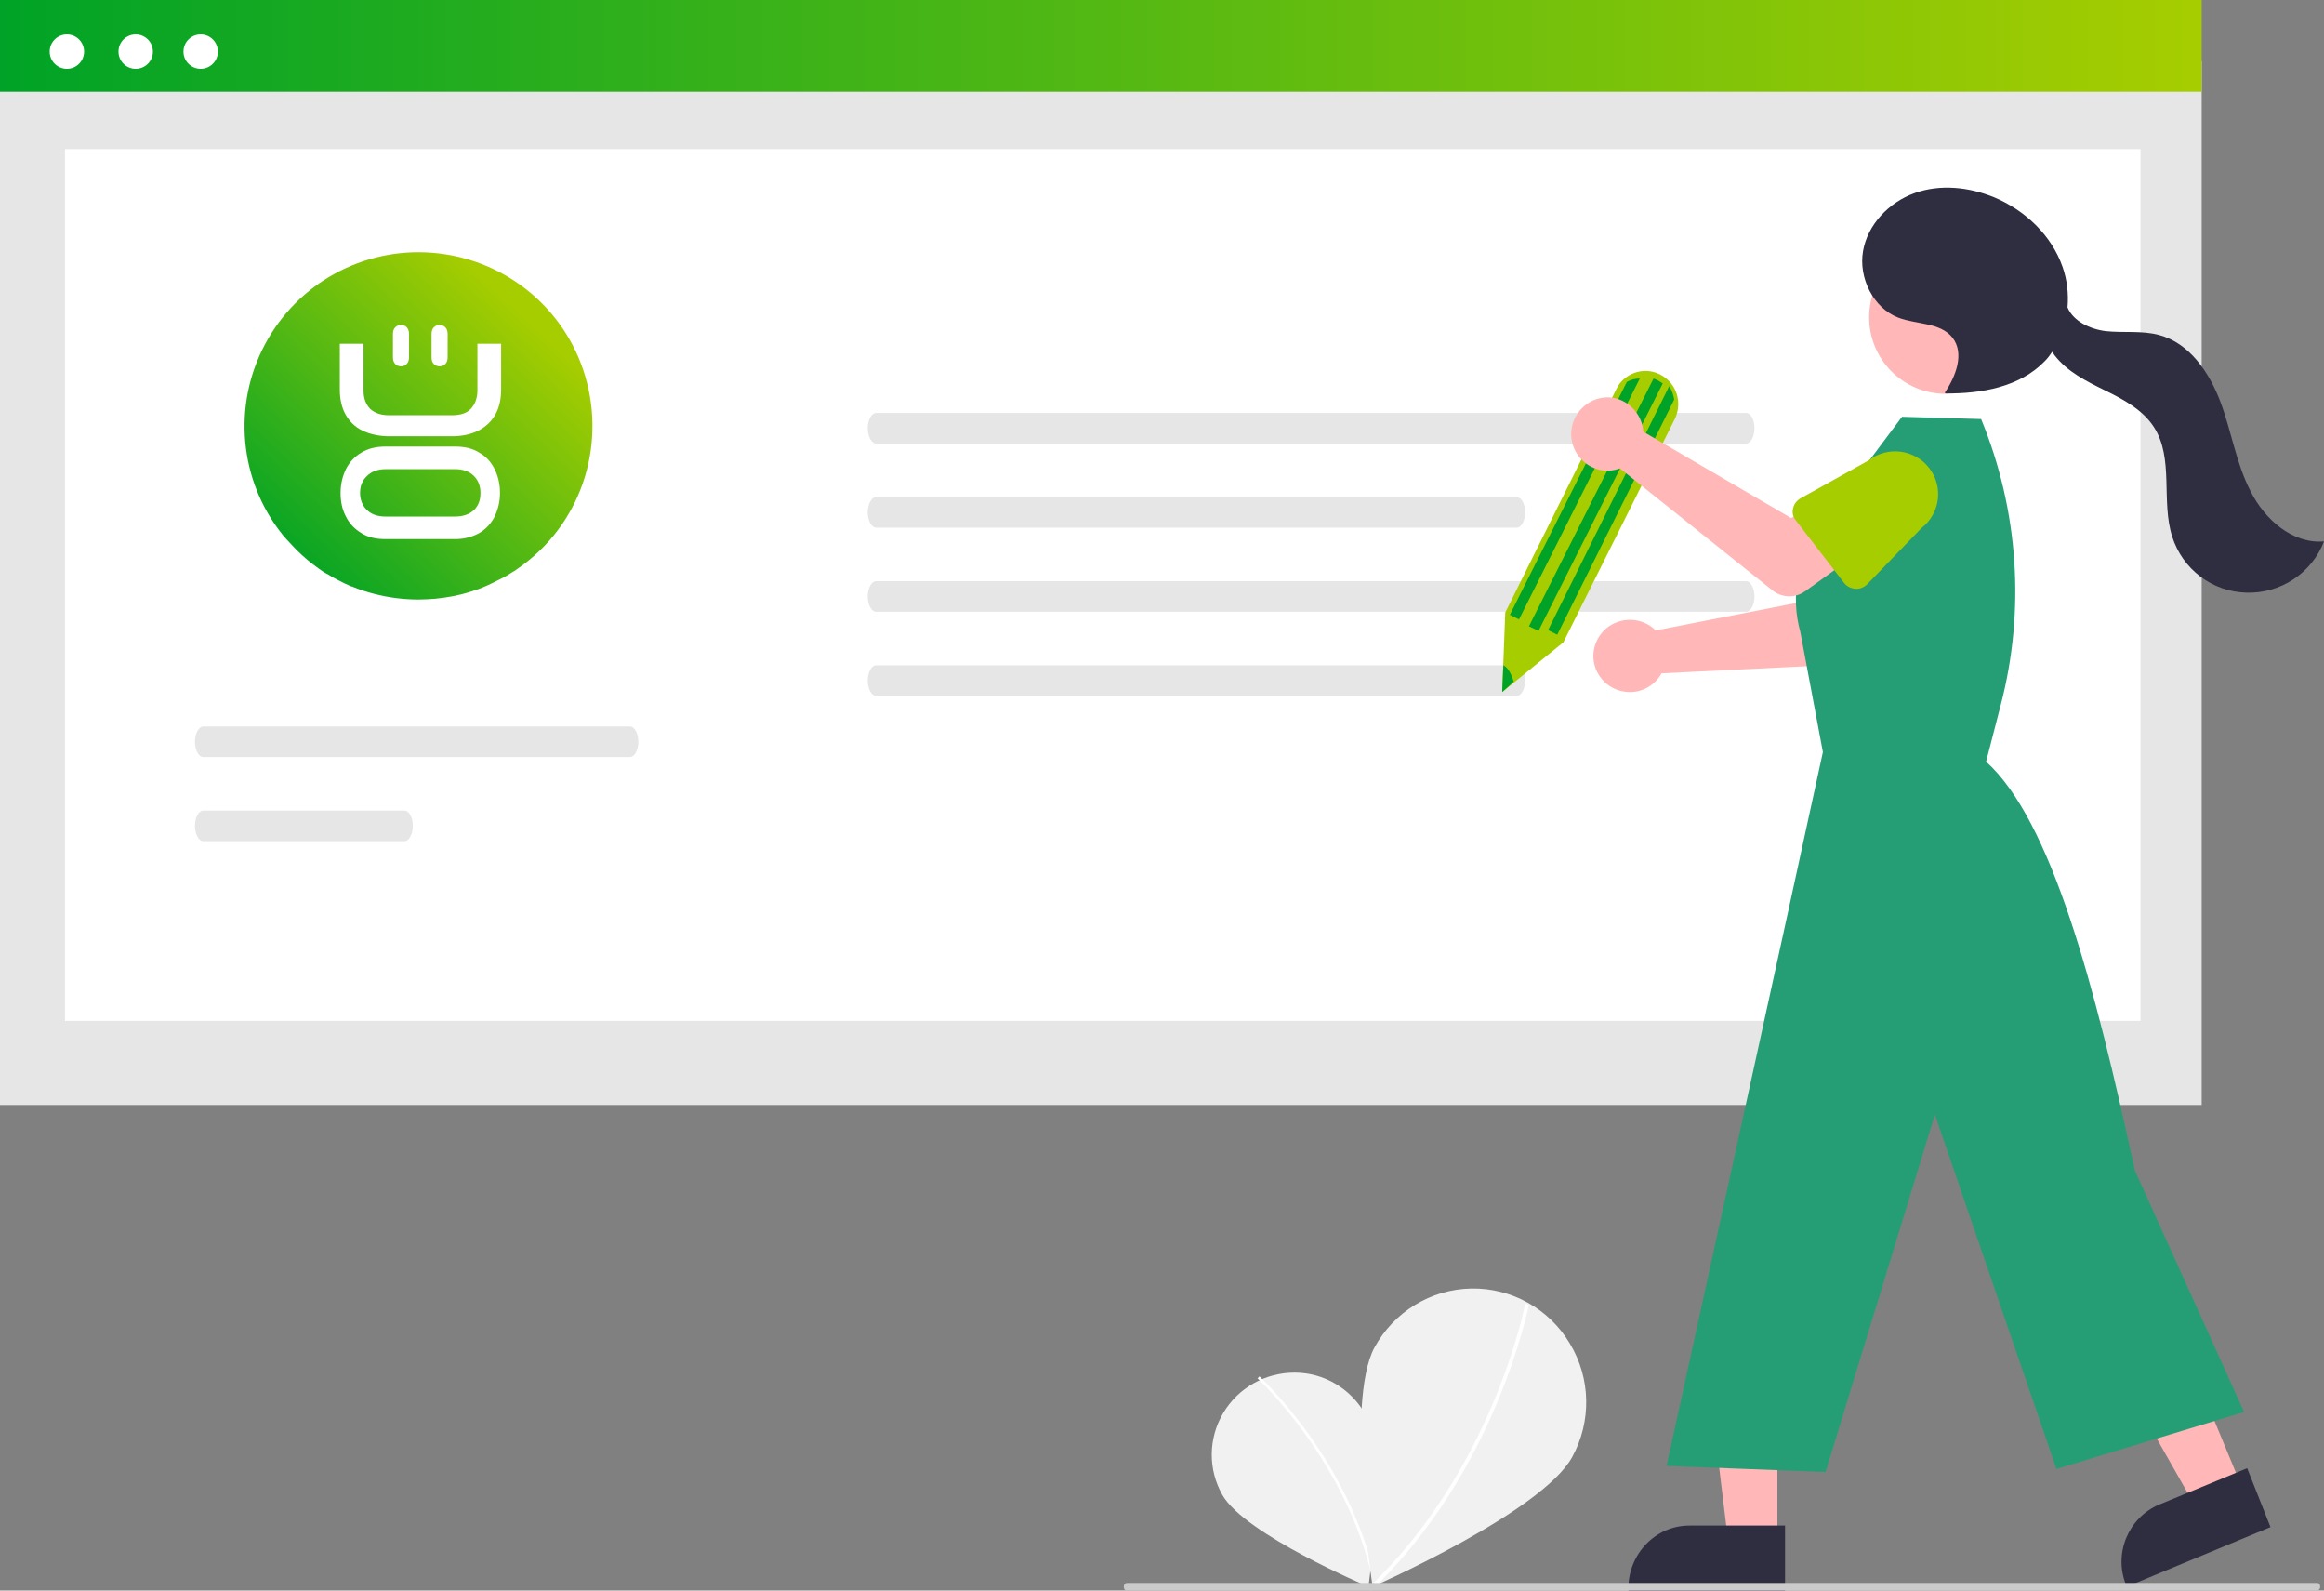<?xml version="1.0" encoding="utf-8"?>
<!-- Generator: Adobe Illustrator 25.4.1, SVG Export Plug-In . SVG Version: 6.00 Build 0)  -->
<svg version="1.1" id="Livello_1" xmlns="http://www.w3.org/2000/svg" xmlns:xlink="http://www.w3.org/1999/xlink" x="0px" y="0px"
	 viewBox="0 0 608 416" style="enable-background:new 0 0 608 416;" xml:space="preserve">
<rect x="0" y="0" width="608" height="416" fill="#808080" stroke="none"/>
<style type="text/css">
	.st0{fill:#F1F1F1;}
	.st1{fill:#FFFFFF;}
	.st2{fill:#E6E6E6;}
	.st3{fill:url(#SVGID_1_);}
	.st4{fill:url(#SVGID_00000098193281102172619190000016845332489557240499_);}
	.st5{fill:#FFB7B7;}
	.st6{fill:#6C63FF;}
	.st7{fill:#2F2E41;}
	.st8{fill:#259E75;}
	.st9{fill:#A6CD00;}
	.st10{fill:#00A327;}
	.st11{fill:#CBCBCB;}
	.st12{fill:url(#SVGID_00000035502447099458304560000001302484841289703085_);}
</style>
<g transform="translate(-730 -322) translate(730 322)">
	<path class="st0" d="M357.2,369.9C363,380.2,358,415,358,415s-32.4-13.7-38.2-24c-3.8-6.7-3.7-14.8,0.2-21.4s11-10.6,18.7-10.6
		S353.4,363.2,357.2,369.9z"/>
	<path class="st1" d="M360,413.9l-0.7,0.1c-6.7-31.7-30.1-53.3-30.3-53.5l0.5-0.5C329.7,360.2,353.3,381.9,360,413.9z"/>
	<path class="st0" d="M411.3,381.1c-7.9,14.4-52.2,33.9-52.2,33.9s-7.3-48.2,0.5-62.6c5.1-9.3,14.7-15.2,25.3-15.4
		c10.5-0.2,20.4,5.3,25.8,14.4C416.2,360.5,416.4,371.8,411.3,381.1L411.3,381.1z"/>
	<path class="st1" d="M358.7,416l-0.7-0.7c32.5-30.8,41-73.9,41-74.3l1,0.2C399.9,341.6,391.4,384.9,358.7,416z"/>
	<path class="st2" d="M0,16h576v273H0V16z"/>
	<path class="st1" d="M17,39h543v228H17V39z"/>
	
		<linearGradient id="SVGID_1_" gradientUnits="userSpaceOnUse" x1="0" y1="406" x2="576" y2="406" gradientTransform="matrix(1 0 0 -1 0 418)">
		<stop  offset="0" style="stop-color:#00A327"/>
		<stop  offset="1" style="stop-color:#A6CD00"/>
	</linearGradient>
	<path class="st3" d="M0,0h576v24H0V0z"/>
	<circle class="st1" cx="17.5" cy="13.5" r="4.5"/>
	<circle class="st1" cx="35.5" cy="13.5" r="4.5"/>
	<circle class="st1" cx="52.5" cy="13.5" r="4.5"/>
	<path class="st2" d="M229.2,108c-1.2,0-2.2,1.8-2.2,4s1,4,2.2,4h227.6c1.2,0,2.2-1.8,2.2-4s-1-4-2.2-4H229.2z M229.2,130
		c-1.2,0-2.2,1.8-2.2,4s1,4,2.2,4h167.6c1.2,0,2.2-1.8,2.2-4s-1-4-2.2-4H229.2z M229.2,152c-1.2,0-2.2,1.8-2.2,4s1,4,2.2,4h227.6
		c1.2,0,2.2-1.8,2.2-4s-1-4-2.2-4H229.2z M229.2,174c-1.2,0-2.2,1.8-2.2,4s1,4,2.2,4h167.6c1.2,0,2.2-1.8,2.2-4s-1-4-2.2-4H229.2z
		 M53.2,190c-1.2,0-2.2,1.8-2.2,4s1,4,2.2,4h111.6c1.2,0,2.2-1.8,2.2-4s-1-4-2.2-4H53.2z M53.2,212c-1.2,0-2.2,1.8-2.2,4s1,4,2.2,4
		h52.6c1.2,0,2.2-1.8,2.2-4s-1-4-2.2-4H53.2z"/>
	
		<linearGradient id="SVGID_00000175325064695357052340000010297742398181550726_" gradientUnits="userSpaceOnUse" x1="74.323" y1="269.82" x2="137.233" y2="335.577" gradientTransform="matrix(1 0 0 -1 0 418)">
		<stop  offset="0" style="stop-color:#00A327"/>
		<stop  offset="1" style="stop-color:#A6CD00"/>
	</linearGradient>
	<path style="fill:url(#SVGID_00000175325064695357052340000010297742398181550726_);" d="M152.5,96.5c-5.9-17.1-21.4-29-39.5-30.4
		c-18-1.4-35.2,8-43.7,24s-6.7,35.5,4.5,49.6c0.4,0.5,0.8,1,1.3,1.5l0.1,0.1c1.1,1.2,2.2,2.4,3.4,3.5c0.3,0.3,0.6,0.6,1,0.9
		c0.6,0.6,1.3,1.1,1.9,1.6c1.3,1,2.6,2,4,2.8h0.1c0.9,0.6,1.8,1.1,2.8,1.6l0.4,0.2c0.9,0.5,1.8,0.9,2.7,1.3c0.2,0.1,0.4,0.2,0.6,0.2
		l0,0c1.9,0.8,3.8,1.4,5.7,1.9c3.8,1,7.8,1.5,11.7,1.5c1.4,0,2.9-0.1,4.3-0.2c3.2-0.3,6.4-0.9,9.5-1.9l0,0c2-0.6,3.9-1.4,5.7-2.3
		l0,0c0.4-0.2,0.8-0.4,1.2-0.6l0.2-0.1c0.3-0.2,0.7-0.3,1-0.5c0.8-0.4,1.6-0.9,2.4-1.4c0.2-0.1,0.4-0.3,0.7-0.4
		c0.7-0.5,1.4-1,2.1-1.5c0.1-0.1,0.3-0.2,0.4-0.3C152.7,135.8,158.9,115.2,152.5,96.5L152.5,96.5z"/>
	<path class="st5" d="M432,163.9c0.4,0.3,0.8,0.6,1.1,1l44-8.6l3.5-10.2l16.3,3.3l-4.5,18.7c-0.7,3.1-3.5,5.4-6.7,5.5l-51,2.5
		c-1.9,3.4-5.7,5.4-9.6,4.8c-3.9-0.5-7.1-3.4-8-7.2s0.7-7.8,4-10C424.5,161.5,428.8,161.6,432,163.9L432,163.9z"/>
	<path class="st6" d="M475.5,154.9c-0.6-1-0.7-2.3-0.3-3.4l6.8-19.4c1.2-6.1,7-10.2,13-8.9c6,1.2,9.9,7.1,8.8,13.3l-1,20.6
		c-0.1,1.2-0.6,2.3-1.5,3s-2.1,1-3.2,0.8l-19.8-4C477.1,156.7,476.1,155.9,475.5,154.9L475.5,154.9z"/>
	<path class="st5" d="M465,403h-12.9l-6.1-50h19V403z"/>
	<path class="st7" d="M467,416h-41v-0.5c0-9.1,7.1-16.5,16-16.5l0,0h25V416z"/>
	<path class="st5" d="M587,390.1l-12.1,4.9L550,351.2l17.9-7.2L587,390.1z"/>
	<path class="st7" d="M594,399.4L556.4,415l-0.2-0.5c-3.3-8.2,0.6-17.6,8.7-21l23-9.5L594,399.4z"/>
	<path class="st8" d="M476.9,196.7l-5.9-31.4c-2.6-9.4-0.8-19.4,4.9-27.3l21.7-29l20.7,0.6c9.8,23.8,11.6,50.1,5.1,74.9l-3.8,14.7
		c17.1,15.4,28.5,58.6,38.9,106.9l28.6,63.2L538,384.2l-31.8-92.7L477.6,385l-41.6-1.6l31.7-144.5L476.9,196.7L476.9,196.7z"/>
	<circle class="st5" cx="509" cy="83" r="20"/>
	<path class="st7" d="M588.8,128.5c-3.8-7.3-5-15.7-7.9-23.4s-8.1-15.4-16.1-17.5c-4.5-1.2-9.3-0.5-13.9-1c-4.1-0.5-8.5-2.6-10-6.2
		c0.3-3.6-0.1-7.2-1.3-10.6c-2.9-8.3-9.8-14.8-17.9-18.2c-6.6-2.7-14.1-3.5-20.8-1.1c-6.7,2.4-12.3,8.2-13.5,15.2s2.7,14.9,9.3,17.4
		c4.8,1.8,10.9,1.2,14.1,5.2c3.2,4.1,0.9,10.1-2,14.4l0.2,0.2c9.4,0.1,19.5-1.7,26-8.5c0.7-0.7,1.3-1.5,1.9-2.4
		c0.2,0.3,0.4,0.6,0.6,0.9c3.3,4.3,8.3,6.8,13.2,9.2c4.9,2.4,9.9,5.1,12.8,9.6c5.3,8.2,1.8,19.4,4.8,28.7
		c2.7,8.5,10.5,14.4,19.4,14.6c8.9,0.3,17.1-5.1,20.3-13.4C599.8,142.3,592.5,135.9,588.8,128.5L588.8,128.5z"/>
	<path class="st9" d="M393,181l0.8-20.8l29.1-58.5c0.8-1.7,2.2-3,3.8-3.8c2-1,4.4-1.2,6.6-0.4c2.5,0.9,4.5,2.9,5.3,5.4
		c0.2,0.5,0.3,1.1,0.4,1.7c0.2,1.7-0.1,3.4-0.8,4.9L409,168L393,181z"/>
	<path class="st10" d="M429,99l-31.6,63l-2.4-1.2l30.6-60.9C426.6,99.3,427.8,99,429,99z M438,104.5L407.4,166l-2.4-1.2l31.7-63.8
		c0.4,0.6,0.7,1.3,0.9,1.9S437.9,104,438,104.5L438,104.5z M435,100.3L402.5,165l-2.5-1.2L432.6,99c0.3,0.1,0.7,0.3,1,0.4
		C434.1,99.7,434.6,100,435,100.3z M396,178.3l-3,2.7l0.3-7C394.3,174.4,395.4,176.1,396,178.3z"/>
	<path class="st5" d="M429.7,111.4c0.1,0.5,0.2,1,0.2,1.5l38.7,22.6l9.4-5.5l10,13.3l-15.7,11.3c-2.6,1.9-6.1,1.8-8.6-0.2
		l-39.9-31.9c-3.7,1.4-7.8,0.3-10.4-2.7s-3.1-7.3-1.2-10.8s5.7-5.5,9.6-5C425.6,104.6,428.8,107.5,429.7,111.4L429.7,111.4z"/>
	<path class="st9" d="M469.1,133c0.2-1.2,1-2.1,2-2.7l17.8-9.9c4.9-3.8,12-2.9,15.8,2s2.9,11.9-2,15.7l-14.2,14.7
		c-0.8,0.8-2,1.3-3.1,1.2s-2.3-0.6-3-1.6l-12.5-16.2C469.1,135.3,468.8,134.1,469.1,133L469.1,133z"/>
	<path class="st11" d="M606.2,416H294.8c-0.5,0-0.8-0.4-0.8-1s0.4-1,0.8-1h311.4c0.5,0,0.8,0.4,0.8,1S606.6,416,606.2,416z"/>
</g>
<linearGradient id="SVGID_00000047753991582451357120000016765192340211098508_" gradientUnits="userSpaceOnUse" x1="251.4" y1="554.15" x2="406.5" y2="554.15" gradientTransform="matrix(1 0 0 -1 0 418)">
	<stop  offset="0" style="stop-color:#00A327"/>
	<stop  offset="1" style="stop-color:#A6CD00"/>
</linearGradient>
<rect x="251.4" y="-179.8" style="fill:url(#SVGID_00000047753991582451357120000016765192340211098508_);" width="155.1" height="87.3"/>
<path class="st1" d="M89.1,128.9c0-2.3,0.5-4.3,1.4-6.2c0.9-1.8,2.3-3.3,4-4.3c1.8-1.1,3.9-1.6,6.3-1.6h18.3c2.5,0,4.6,0.5,6.3,1.6
	c1.8,1,3.1,2.5,4,4.3s1.4,3.9,1.4,6.2c0,2.3-0.5,4.3-1.4,6.2c-0.9,1.8-2.3,3.3-4,4.3c-1.8,1-3.9,1.6-6.3,1.6h-18.3
	c-2.5,0-4.6-0.5-6.3-1.6c-1.8-1.1-3.1-2.5-4-4.3C89.5,133.2,89.1,131.2,89.1,128.9z M94.2,128.9c0,1.8,0.6,3.3,1.7,4.4
	c1.2,1.2,2.8,1.8,5,1.8H119c2.2,0,3.8-0.6,5-1.7c1.2-1.2,1.7-2.6,1.7-4.5c0-1.8-0.6-3.3-1.7-4.4c-1.2-1.2-2.8-1.8-5-1.8h-18
	c-2.2,0-3.8,0.6-5,1.8C94.8,125.6,94.2,127.1,94.2,128.9z M124.9,89.9v12.2c0,2-0.6,3.6-1.7,4.8c-1.1,1.2-2.8,1.7-5,1.7h-16.4
	c-2.2,0-3.8-0.6-5-1.7c-1.1-1.2-1.7-2.7-1.7-4.8V89.9h-6.2v12c0,2.5,0.5,4.7,1.5,6.5s2.5,3.3,4.4,4.2c1.8,0.9,4,1.4,6.5,1.5l0,0
	h16.9c2.7,0,5-0.5,7-1.5c1.9-1,3.4-2.4,4.4-4.2c1-1.8,1.5-4,1.5-6.5v-12H124.9z M104.9,85c-0.6,0-1.1,0.2-1.5,0.6s-0.6,1-0.6,1.7
	v6.2c0,0.7,0.2,1.3,0.6,1.7s0.9,0.6,1.5,0.6s1.1-0.2,1.5-0.6s0.6-1,0.6-1.7v-6.2c0-0.7-0.2-1.3-0.6-1.7
	C106.1,85.2,105.5,85,104.9,85z M115,85c-0.6,0-1.1,0.2-1.5,0.6s-0.6,1-0.6,1.7v6.2c0,0.7,0.2,1.3,0.6,1.7c0.4,0.4,0.9,0.6,1.5,0.6
	s1.1-0.2,1.5-0.6s0.6-1,0.6-1.7v-6.2c0-0.7-0.2-1.3-0.6-1.7C116.1,85.2,115.6,85,115,85z"/>
</svg>
